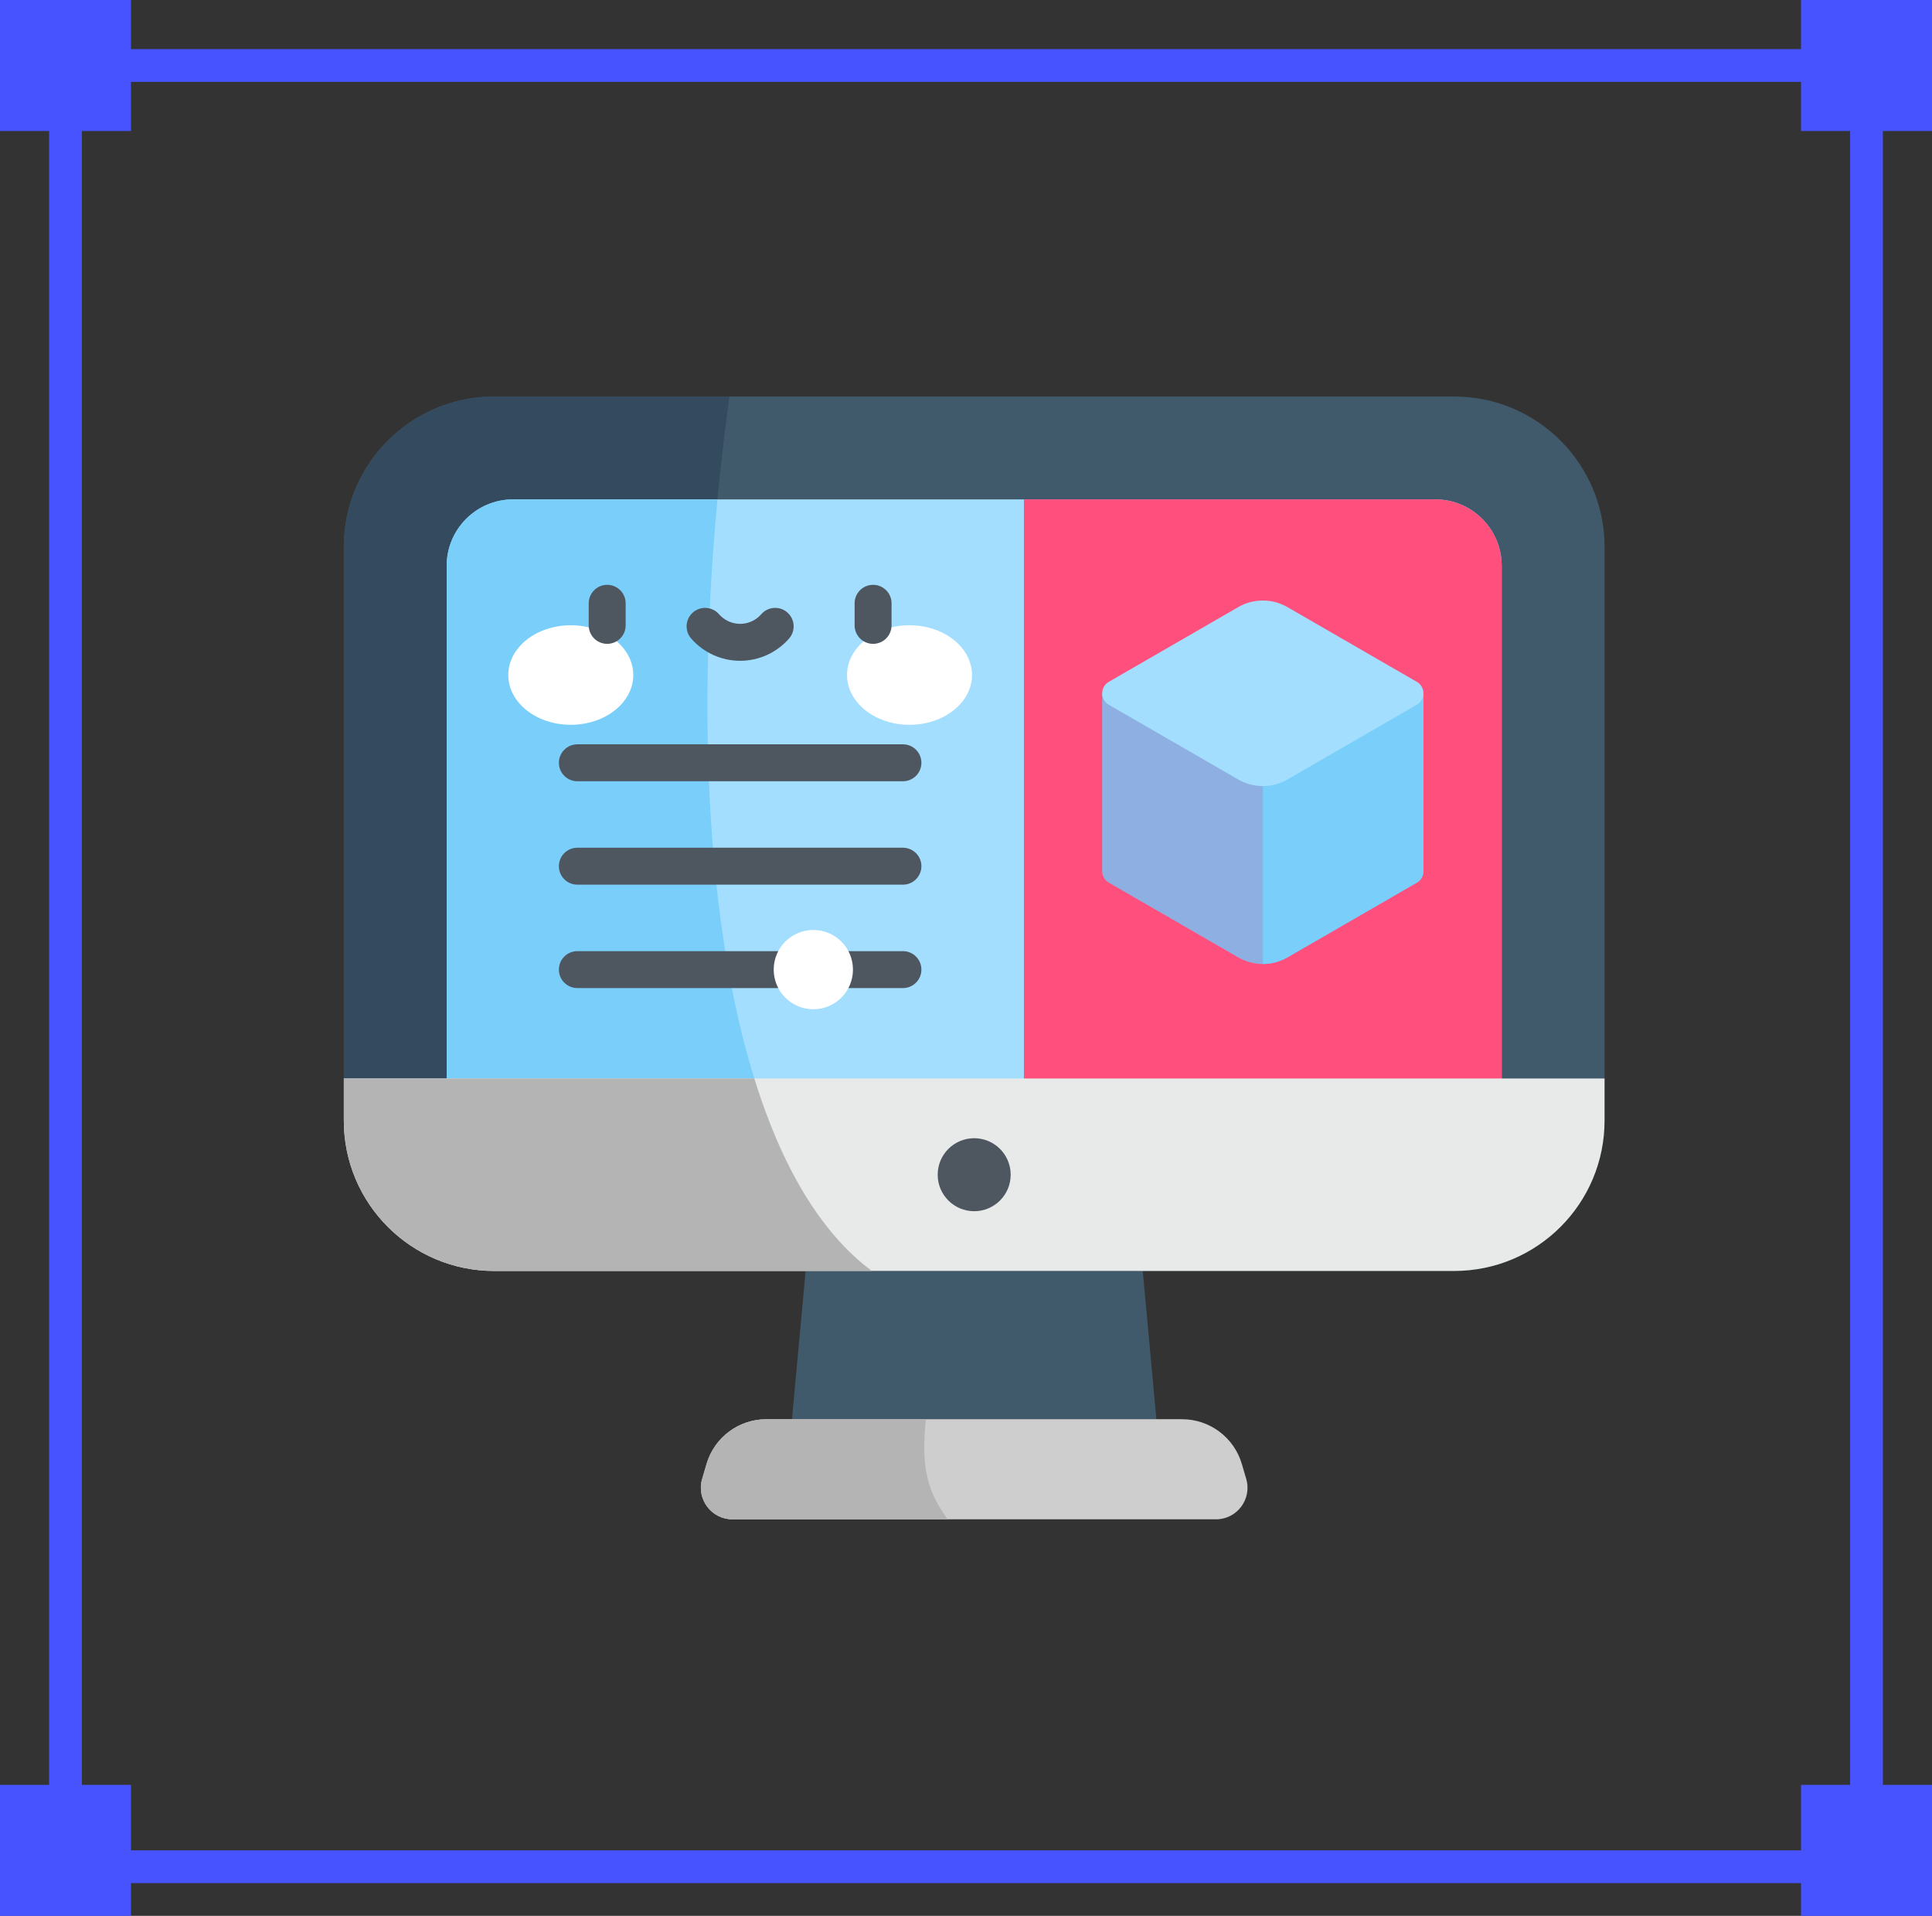 <?xml version="1.0" encoding="UTF-8"?> <svg xmlns="http://www.w3.org/2000/svg" width="118" height="117" viewBox="0 0 118 117" fill="none"><rect x="0" y="0" width="118" height="117" fill="#333333" stroke="none"/> <rect x="4" y="4" width="110" height="110" stroke="#4753FF" stroke-width="2"></rect> <rect x="110" width="8" height="8" fill="#4753FF"></rect> <rect width="8" height="8" fill="#4753FF"></rect> <rect x="110" y="109" width="8" height="8" fill="#4753FF"></rect> <rect y="109" width="8" height="8" fill="#4753FF"></rect> <path d="M69.795 77.616H49.205L48.371 86.67H70.629L69.795 77.616Z" fill="#415A6B"></path> <path d="M74.267 92.784H44.733C43.447 92.784 42.522 91.548 42.885 90.314L43.153 89.402C43.63 87.782 45.117 86.67 46.805 86.67H72.195C73.883 86.67 75.37 87.782 75.847 89.402L76.115 90.314C76.478 91.548 75.553 92.784 74.267 92.784Z" fill="#CECECE"></path> <path d="M56.55 86.67H46.805C45.117 86.67 43.63 87.782 43.153 89.402L42.885 90.314C42.522 91.548 43.447 92.784 44.733 92.784H57.886C56.626 91.091 56.244 89.563 56.55 86.67Z" fill="#B4B4B4"></path> <path d="M88.816 77.616H30.184C25.112 77.616 21 73.504 21 68.432V33.4C21 28.327 25.112 24.216 30.184 24.216H88.816C93.888 24.216 98 28.327 98 33.4V68.432C98 73.504 93.888 77.616 88.816 77.616Z" fill="#415A6B"></path> <path d="M30.184 24.216C25.112 24.216 21 28.327 21 33.4V68.432C21 73.504 25.112 77.616 30.184 77.616H53.252C43.617 70.478 41.381 47.026 44.556 24.216H30.184Z" fill="#344A5E"></path> <path d="M27.281 67.274V34.558C27.281 32.315 29.099 30.497 31.342 30.497H87.658C89.9 30.497 91.718 32.315 91.718 34.558V67.274C91.718 69.516 89.9 71.334 87.658 71.334H31.342C29.099 71.334 27.281 69.516 27.281 67.274Z" fill="#A3DEFE"></path> <path d="M43.821 30.497H31.342C29.099 30.497 27.281 32.315 27.281 34.558V67.274C27.281 69.516 29.099 71.334 31.342 71.334H48.252C43.543 62.114 42.297 46.532 43.821 30.497Z" fill="#7ACEFA"></path> <path d="M87.658 30.497H62.538V71.334H87.658C89.9 71.334 91.718 69.516 91.718 67.274V34.558C91.718 32.315 89.9 30.497 87.658 30.497Z" fill="#FF507D"></path> <path d="M21 65.862V68.432C21 73.504 25.112 77.616 30.184 77.616H88.816C93.888 77.616 98 73.504 98 68.432V65.862H21Z" fill="#E8EAE9"></path> <path d="M59.5 73.968C60.731 73.968 61.729 72.97 61.729 71.739C61.729 70.508 60.731 69.51 59.5 69.51C58.269 69.51 57.271 70.508 57.271 71.739C57.271 72.97 58.269 73.968 59.5 73.968Z" fill="#4E5660"></path> <path d="M86.939 53.203C86.939 53.475 86.804 53.748 86.535 53.903L78.629 58.468C77.7 59.004 76.557 59.004 75.628 58.468L67.722 53.903C67.453 53.748 67.318 53.475 67.318 53.203V42.339H86.939V53.203Z" fill="#8EAFE2"></path> <path d="M77.129 58.87C77.647 58.87 78.165 58.736 78.629 58.468L86.535 53.903C86.805 53.748 86.939 53.475 86.939 53.203V42.34H77.129V58.87Z" fill="#7ACEFA"></path> <path d="M67.722 41.64L75.628 37.075C76.557 36.539 77.7 36.539 78.629 37.075L86.535 41.64C87.074 41.951 87.074 42.728 86.535 43.039L78.629 47.604C77.7 48.14 76.557 48.14 75.628 47.604L67.722 43.039C67.183 42.728 67.183 41.951 67.722 41.64Z" fill="#A3DEFE"></path> <path d="M55.148 47.711H35.263C34.64 47.711 34.135 47.206 34.135 46.583C34.135 45.96 34.64 45.455 35.263 45.455H55.148C55.771 45.455 56.276 45.96 56.276 46.583C56.276 47.206 55.771 47.711 55.148 47.711Z" fill="#4E5660"></path> <path d="M55.148 54.026H35.263C34.64 54.026 34.135 53.521 34.135 52.898C34.135 52.275 34.64 51.77 35.263 51.77H55.148C55.771 51.77 56.276 52.275 56.276 52.898C56.276 53.521 55.771 54.026 55.148 54.026Z" fill="#4E5660"></path> <path d="M55.148 60.341H35.263C34.64 60.341 34.135 59.836 34.135 59.214C34.135 58.591 34.64 58.086 35.263 58.086H55.148C55.771 58.086 56.276 58.591 56.276 59.214C56.276 59.836 55.771 60.341 55.148 60.341Z" fill="#4E5660"></path> <path d="M49.676 61.634C51.013 61.634 52.096 60.551 52.096 59.214C52.096 57.877 51.013 56.793 49.676 56.793C48.339 56.793 47.255 57.877 47.255 59.214C47.255 60.551 48.339 61.634 49.676 61.634Z" fill="white"></path> <path d="M34.861 44.263C36.969 44.263 38.678 42.902 38.678 41.224C38.678 39.545 36.969 38.184 34.861 38.184C32.752 38.184 31.044 39.545 31.044 41.224C31.044 42.902 32.752 44.263 34.861 44.263Z" fill="white"></path> <path d="M55.55 44.263C57.658 44.263 59.367 42.902 59.367 41.224C59.367 39.545 57.658 38.184 55.55 38.184C53.442 38.184 51.733 39.545 51.733 41.224C51.733 42.902 53.442 44.263 55.55 44.263Z" fill="white"></path> <path d="M37.085 39.319C36.462 39.319 35.957 38.814 35.957 38.191V36.843C35.957 36.221 36.462 35.715 37.085 35.715C37.708 35.715 38.213 36.221 38.213 36.843V38.191C38.213 38.814 37.708 39.319 37.085 39.319Z" fill="#4E5660"></path> <path d="M53.325 39.319C52.702 39.319 52.197 38.814 52.197 38.191V36.843C52.197 36.221 52.702 35.715 53.325 35.715C53.948 35.715 54.453 36.221 54.453 36.843V38.191C54.453 38.814 53.948 39.319 53.325 39.319Z" fill="#4E5660"></path> <path d="M45.205 40.354C44.058 40.354 42.968 39.858 42.214 38.992C41.804 38.522 41.853 37.81 42.323 37.401C42.792 36.991 43.505 37.04 43.914 37.51C44.24 37.884 44.711 38.098 45.205 38.098C45.699 38.098 46.169 37.884 46.495 37.51C46.904 37.04 47.617 36.991 48.087 37.401C48.556 37.81 48.605 38.522 48.196 38.992C47.441 39.858 46.351 40.354 45.205 40.354Z" fill="#4E5660"></path> <path d="M21 68.432C21 73.504 25.112 77.616 30.184 77.616H53.252C50.079 75.266 47.709 71.145 46.07 65.862H21V68.432Z" fill="#B4B4B4"></path> </svg> 